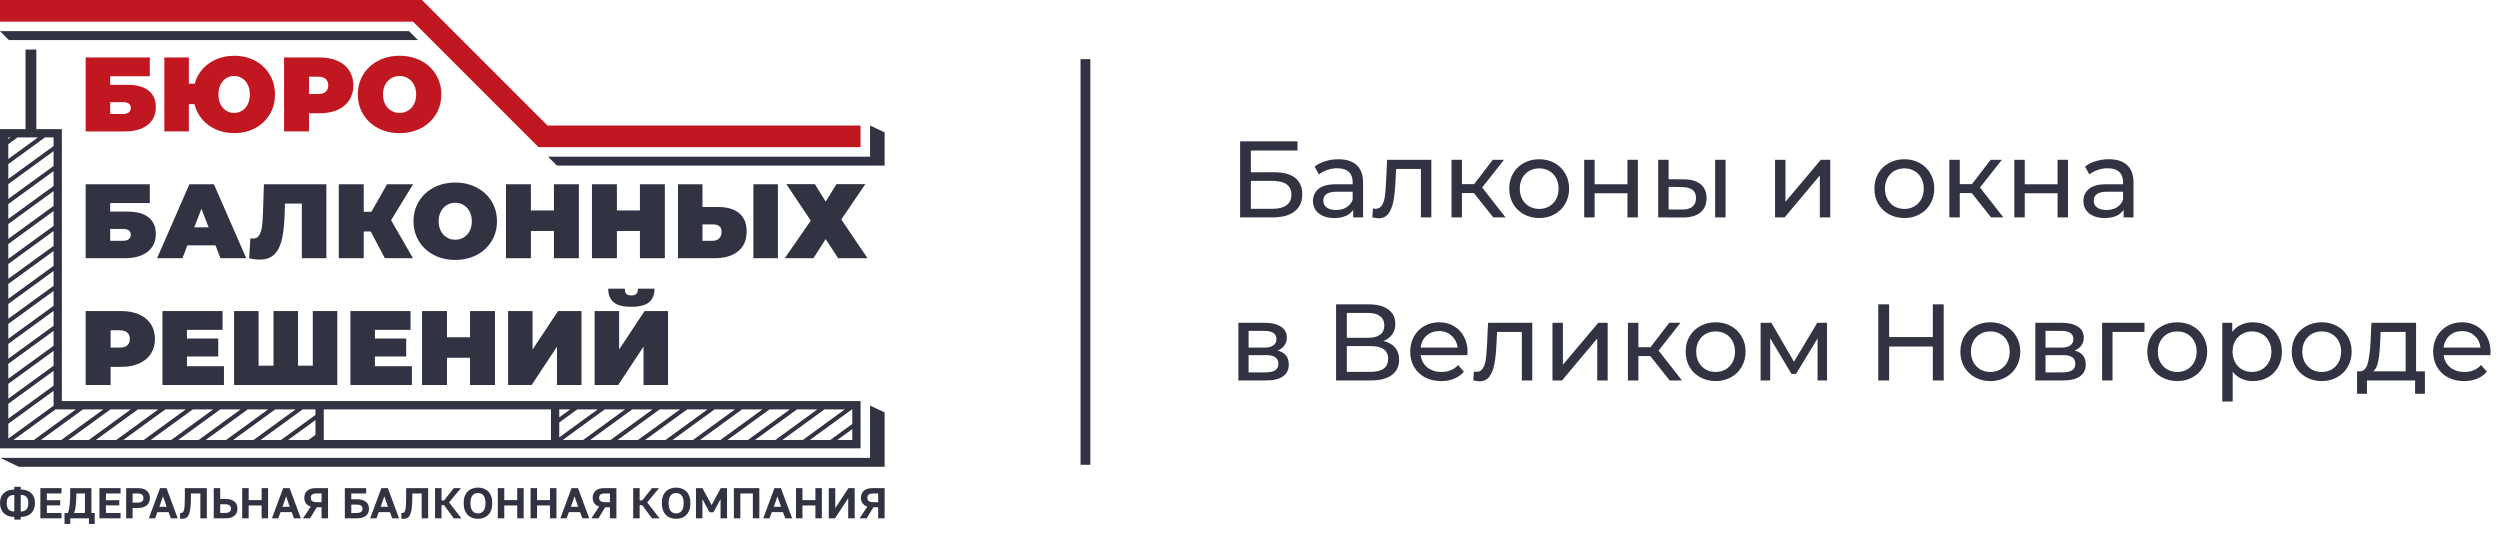<?xml version="1.0" encoding="UTF-8"?> <svg xmlns="http://www.w3.org/2000/svg" width="230" height="49" viewBox="0 0 230 49" fill="none"><path d="M114.09 13H119.37V13.85H115.08V15.85H117.26C118.093 15.85 118.727 16.023 119.16 16.37C119.593 16.717 119.81 17.217 119.81 17.87C119.81 18.557 119.573 19.083 119.1 19.45C118.633 19.817 117.963 20 117.09 20H114.09V13ZM117.05 19.21C117.623 19.21 118.06 19.1 118.36 18.88C118.66 18.66 118.81 18.337 118.81 17.91C118.81 17.063 118.223 16.64 117.05 16.64H115.08V19.21H117.05ZM123.134 14.65C123.868 14.65 124.428 14.83 124.814 15.19C125.208 15.55 125.404 16.087 125.404 16.8V20H124.494V19.3C124.334 19.547 124.104 19.737 123.804 19.87C123.511 19.997 123.161 20.06 122.754 20.06C122.161 20.06 121.684 19.917 121.324 19.63C120.971 19.343 120.794 18.967 120.794 18.5C120.794 18.033 120.964 17.66 121.304 17.38C121.644 17.093 122.184 16.95 122.924 16.95H124.444V16.76C124.444 16.347 124.324 16.03 124.084 15.81C123.844 15.59 123.491 15.48 123.024 15.48C122.711 15.48 122.404 15.533 122.104 15.64C121.804 15.74 121.551 15.877 121.344 16.05L120.944 15.33C121.218 15.11 121.544 14.943 121.924 14.83C122.304 14.71 122.708 14.65 123.134 14.65ZM122.914 19.32C123.281 19.32 123.598 19.24 123.864 19.08C124.131 18.913 124.324 18.68 124.444 18.38V17.64H122.964C122.151 17.64 121.744 17.913 121.744 18.46C121.744 18.727 121.848 18.937 122.054 19.09C122.261 19.243 122.548 19.32 122.914 19.32ZM131.683 14.7V20H130.723V15.54H128.443L128.383 16.72C128.35 17.433 128.286 18.03 128.193 18.51C128.1 18.983 127.946 19.363 127.733 19.65C127.52 19.937 127.223 20.08 126.843 20.08C126.67 20.08 126.473 20.05 126.253 19.99L126.313 19.18C126.4 19.2 126.48 19.21 126.553 19.21C126.82 19.21 127.02 19.093 127.153 18.86C127.286 18.627 127.373 18.35 127.413 18.03C127.453 17.71 127.49 17.253 127.523 16.66L127.613 14.7H131.683ZM135.599 17.76H134.499V20H133.539V14.7H134.499V16.94H135.619L137.339 14.7H138.369L136.359 17.25L138.509 20H137.379L135.599 17.76ZM141.61 20.06C141.083 20.06 140.61 19.943 140.19 19.71C139.77 19.477 139.44 19.157 139.2 18.75C138.967 18.337 138.85 17.87 138.85 17.35C138.85 16.83 138.967 16.367 139.2 15.96C139.44 15.547 139.77 15.227 140.19 15C140.61 14.767 141.083 14.65 141.61 14.65C142.137 14.65 142.607 14.767 143.02 15C143.44 15.227 143.767 15.547 144 15.96C144.24 16.367 144.36 16.83 144.36 17.35C144.36 17.87 144.24 18.337 144 18.75C143.767 19.157 143.44 19.477 143.02 19.71C142.607 19.943 142.137 20.06 141.61 20.06ZM141.61 19.22C141.95 19.22 142.253 19.143 142.52 18.99C142.793 18.83 143.007 18.61 143.16 18.33C143.313 18.043 143.39 17.717 143.39 17.35C143.39 16.983 143.313 16.66 143.16 16.38C143.007 16.093 142.793 15.873 142.52 15.72C142.253 15.567 141.95 15.49 141.61 15.49C141.27 15.49 140.963 15.567 140.69 15.72C140.423 15.873 140.21 16.093 140.05 16.38C139.897 16.66 139.82 16.983 139.82 17.35C139.82 17.717 139.897 18.043 140.05 18.33C140.21 18.61 140.423 18.83 140.69 18.99C140.963 19.143 141.27 19.22 141.61 19.22ZM145.746 14.7H146.706V16.95H149.726V14.7H150.686V20H149.726V17.78H146.706V20H145.746V14.7ZM154.943 16.5C155.61 16.507 156.12 16.66 156.473 16.96C156.826 17.26 157.003 17.683 157.003 18.23C157.003 18.803 156.81 19.247 156.423 19.56C156.043 19.867 155.496 20.017 154.783 20.01L152.553 20V14.7H153.513V16.49L154.943 16.5ZM157.793 14.7H158.753V20H157.793V14.7ZM154.713 19.28C155.146 19.287 155.473 19.2 155.693 19.02C155.92 18.84 156.033 18.573 156.033 18.22C156.033 17.873 155.923 17.62 155.703 17.46C155.483 17.3 155.153 17.217 154.713 17.21L153.513 17.19V19.27L154.713 19.28ZM163.305 14.7H164.265V18.56L167.515 14.7H168.385V20H167.425V16.14L164.185 20H163.305V14.7ZM175.204 20.06C174.677 20.06 174.204 19.943 173.784 19.71C173.364 19.477 173.034 19.157 172.794 18.75C172.561 18.337 172.444 17.87 172.444 17.35C172.444 16.83 172.561 16.367 172.794 15.96C173.034 15.547 173.364 15.227 173.784 15C174.204 14.767 174.677 14.65 175.204 14.65C175.731 14.65 176.201 14.767 176.614 15C177.034 15.227 177.361 15.547 177.594 15.96C177.834 16.367 177.954 16.83 177.954 17.35C177.954 17.87 177.834 18.337 177.594 18.75C177.361 19.157 177.034 19.477 176.614 19.71C176.201 19.943 175.731 20.06 175.204 20.06ZM175.204 19.22C175.544 19.22 175.847 19.143 176.114 18.99C176.387 18.83 176.601 18.61 176.754 18.33C176.907 18.043 176.984 17.717 176.984 17.35C176.984 16.983 176.907 16.66 176.754 16.38C176.601 16.093 176.387 15.873 176.114 15.72C175.847 15.567 175.544 15.49 175.204 15.49C174.864 15.49 174.557 15.567 174.284 15.72C174.017 15.873 173.804 16.093 173.644 16.38C173.491 16.66 173.414 16.983 173.414 17.35C173.414 17.717 173.491 18.043 173.644 18.33C173.804 18.61 174.017 18.83 174.284 18.99C174.557 19.143 174.864 19.22 175.204 19.22ZM181.4 17.76H180.3V20H179.34V14.7H180.3V16.94H181.42L183.14 14.7H184.17L182.16 17.25L184.31 20H183.18L181.4 17.76ZM185.317 14.7H186.277V16.95H189.297V14.7H190.257V20H189.297V17.78H186.277V20H185.317V14.7ZM194.013 14.65C194.747 14.65 195.307 14.83 195.693 15.19C196.087 15.55 196.283 16.087 196.283 16.8V20H195.373V19.3C195.213 19.547 194.983 19.737 194.683 19.87C194.39 19.997 194.04 20.06 193.633 20.06C193.04 20.06 192.563 19.917 192.203 19.63C191.85 19.343 191.673 18.967 191.673 18.5C191.673 18.033 191.843 17.66 192.183 17.38C192.523 17.093 193.063 16.95 193.803 16.95H195.323V16.76C195.323 16.347 195.203 16.03 194.963 15.81C194.723 15.59 194.37 15.48 193.903 15.48C193.59 15.48 193.283 15.533 192.983 15.64C192.683 15.74 192.43 15.877 192.223 16.05L191.823 15.33C192.097 15.11 192.423 14.943 192.803 14.83C193.183 14.71 193.587 14.65 194.013 14.65ZM193.793 19.32C194.16 19.32 194.477 19.24 194.743 19.08C195.01 18.913 195.203 18.68 195.323 18.38V17.64H193.843C193.03 17.64 192.623 17.913 192.623 18.46C192.623 18.727 192.727 18.937 192.933 19.09C193.14 19.243 193.427 19.32 193.793 19.32ZM117.54 32.25C118.227 32.423 118.57 32.853 118.57 33.54C118.57 34.007 118.393 34.367 118.04 34.62C117.693 34.873 117.173 35 116.48 35H113.93V29.7H116.39C117.017 29.7 117.507 29.82 117.86 30.06C118.213 30.293 118.39 30.627 118.39 31.06C118.39 31.34 118.313 31.583 118.16 31.79C118.013 31.99 117.807 32.143 117.54 32.25ZM114.87 31.98H116.31C116.677 31.98 116.953 31.913 117.14 31.78C117.333 31.647 117.43 31.453 117.43 31.2C117.43 30.693 117.057 30.44 116.31 30.44H114.87V31.98ZM116.41 34.26C116.81 34.26 117.11 34.197 117.31 34.07C117.51 33.943 117.61 33.747 117.61 33.48C117.61 33.207 117.517 33.003 117.33 32.87C117.15 32.737 116.863 32.67 116.47 32.67H114.87V34.26H116.41ZM127.278 31.37C127.751 31.483 128.108 31.687 128.348 31.98C128.595 32.267 128.718 32.637 128.718 33.09C128.718 33.697 128.495 34.167 128.048 34.5C127.608 34.833 126.965 35 126.118 35H122.918V28H125.928C126.695 28 127.291 28.157 127.718 28.47C128.151 28.777 128.368 29.22 128.368 29.8C128.368 30.18 128.271 30.503 128.078 30.77C127.891 31.037 127.625 31.237 127.278 31.37ZM123.908 31.08H125.858C126.345 31.08 126.715 30.983 126.968 30.79C127.228 30.597 127.358 30.313 127.358 29.94C127.358 29.567 127.228 29.283 126.968 29.09C126.708 28.89 126.338 28.79 125.858 28.79H123.908V31.08ZM126.098 34.21C127.171 34.21 127.708 33.81 127.708 33.01C127.708 32.61 127.571 32.317 127.298 32.13C127.031 31.937 126.631 31.84 126.098 31.84H123.908V34.21H126.098ZM135.019 32.38C135.019 32.453 135.012 32.55 134.999 32.67H130.699C130.759 33.137 130.962 33.513 131.309 33.8C131.662 34.08 132.099 34.22 132.619 34.22C133.252 34.22 133.762 34.007 134.149 33.58L134.679 34.2C134.439 34.48 134.139 34.693 133.779 34.84C133.425 34.987 133.029 35.06 132.589 35.06C132.029 35.06 131.532 34.947 131.099 34.72C130.665 34.487 130.329 34.163 130.089 33.75C129.855 33.337 129.739 32.87 129.739 32.35C129.739 31.837 129.852 31.373 130.079 30.96C130.312 30.547 130.629 30.227 131.029 30C131.435 29.767 131.892 29.65 132.399 29.65C132.905 29.65 133.355 29.767 133.749 30C134.149 30.227 134.459 30.547 134.679 30.96C134.905 31.373 135.019 31.847 135.019 32.38ZM132.399 30.46C131.939 30.46 131.552 30.6 131.239 30.88C130.932 31.16 130.752 31.527 130.699 31.98H134.099C134.045 31.533 133.862 31.17 133.549 30.89C133.242 30.603 132.859 30.46 132.399 30.46ZM140.97 29.7V35H140.01V30.54H137.73L137.67 31.72C137.637 32.433 137.574 33.03 137.48 33.51C137.387 33.983 137.234 34.363 137.02 34.65C136.807 34.937 136.51 35.08 136.13 35.08C135.957 35.08 135.76 35.05 135.54 34.99L135.6 34.18C135.687 34.2 135.767 34.21 135.84 34.21C136.107 34.21 136.307 34.093 136.44 33.86C136.574 33.627 136.66 33.35 136.7 33.03C136.74 32.71 136.777 32.253 136.81 31.66L136.9 29.7H140.97ZM142.826 29.7H143.786V33.56L147.036 29.7H147.906V35H146.946V31.14L143.706 35H142.826V29.7ZM151.83 32.76H150.73V35H149.77V29.7H150.73V31.94H151.85L153.57 29.7H154.6L152.59 32.25L154.74 35H153.61L151.83 32.76ZM157.841 35.06C157.314 35.06 156.841 34.943 156.421 34.71C156.001 34.477 155.671 34.157 155.431 33.75C155.197 33.337 155.081 32.87 155.081 32.35C155.081 31.83 155.197 31.367 155.431 30.96C155.671 30.547 156.001 30.227 156.421 30C156.841 29.767 157.314 29.65 157.841 29.65C158.367 29.65 158.837 29.767 159.251 30C159.671 30.227 159.997 30.547 160.231 30.96C160.471 31.367 160.591 31.83 160.591 32.35C160.591 32.87 160.471 33.337 160.231 33.75C159.997 34.157 159.671 34.477 159.251 34.71C158.837 34.943 158.367 35.06 157.841 35.06ZM157.841 34.22C158.181 34.22 158.484 34.143 158.751 33.99C159.024 33.83 159.237 33.61 159.391 33.33C159.544 33.043 159.621 32.717 159.621 32.35C159.621 31.983 159.544 31.66 159.391 31.38C159.237 31.093 159.024 30.873 158.751 30.72C158.484 30.567 158.181 30.49 157.841 30.49C157.501 30.49 157.194 30.567 156.921 30.72C156.654 30.873 156.441 31.093 156.281 31.38C156.127 31.66 156.051 31.983 156.051 32.35C156.051 32.717 156.127 33.043 156.281 33.33C156.441 33.61 156.654 33.83 156.921 33.99C157.194 34.143 157.501 34.22 157.841 34.22ZM168.087 29.7V35H167.217V31.13L165.237 34.4H164.817L162.857 31.12V35H161.977V29.7H162.967L165.047 33.28L167.187 29.7H168.087ZM178.821 28V35H177.821V31.88H173.801V35H172.801V28H173.801V31.01H177.821V28H178.821ZM183.114 35.06C182.587 35.06 182.114 34.943 181.694 34.71C181.274 34.477 180.944 34.157 180.704 33.75C180.471 33.337 180.354 32.87 180.354 32.35C180.354 31.83 180.471 31.367 180.704 30.96C180.944 30.547 181.274 30.227 181.694 30C182.114 29.767 182.587 29.65 183.114 29.65C183.641 29.65 184.111 29.767 184.524 30C184.944 30.227 185.271 30.547 185.504 30.96C185.744 31.367 185.864 31.83 185.864 32.35C185.864 32.87 185.744 33.337 185.504 33.75C185.271 34.157 184.944 34.477 184.524 34.71C184.111 34.943 183.641 35.06 183.114 35.06ZM183.114 34.22C183.454 34.22 183.757 34.143 184.024 33.99C184.297 33.83 184.511 33.61 184.664 33.33C184.817 33.043 184.894 32.717 184.894 32.35C184.894 31.983 184.817 31.66 184.664 31.38C184.511 31.093 184.297 30.873 184.024 30.72C183.757 30.567 183.454 30.49 183.114 30.49C182.774 30.49 182.467 30.567 182.194 30.72C181.927 30.873 181.714 31.093 181.554 31.38C181.401 31.66 181.324 31.983 181.324 32.35C181.324 32.717 181.401 33.043 181.554 33.33C181.714 33.61 181.927 33.83 182.194 33.99C182.467 34.143 182.774 34.22 183.114 34.22ZM190.86 32.25C191.547 32.423 191.89 32.853 191.89 33.54C191.89 34.007 191.714 34.367 191.36 34.62C191.014 34.873 190.494 35 189.8 35H187.25V29.7H189.71C190.337 29.7 190.827 29.82 191.18 30.06C191.534 30.293 191.71 30.627 191.71 31.06C191.71 31.34 191.634 31.583 191.48 31.79C191.334 31.99 191.127 32.143 190.86 32.25ZM188.19 31.98H189.63C189.997 31.98 190.274 31.913 190.46 31.78C190.654 31.647 190.75 31.453 190.75 31.2C190.75 30.693 190.377 30.44 189.63 30.44H188.19V31.98ZM189.73 34.26C190.13 34.26 190.43 34.197 190.63 34.07C190.83 33.943 190.93 33.747 190.93 33.48C190.93 33.207 190.837 33.003 190.65 32.87C190.47 32.737 190.184 32.67 189.79 32.67H188.19V34.26H189.73ZM197.293 30.54H194.353V35H193.393V29.7H197.293V30.54ZM200.311 35.06C199.785 35.06 199.311 34.943 198.891 34.71C198.471 34.477 198.141 34.157 197.901 33.75C197.668 33.337 197.551 32.87 197.551 32.35C197.551 31.83 197.668 31.367 197.901 30.96C198.141 30.547 198.471 30.227 198.891 30C199.311 29.767 199.785 29.65 200.311 29.65C200.838 29.65 201.308 29.767 201.721 30C202.141 30.227 202.468 30.547 202.701 30.96C202.941 31.367 203.061 31.83 203.061 32.35C203.061 32.87 202.941 33.337 202.701 33.75C202.468 34.157 202.141 34.477 201.721 34.71C201.308 34.943 200.838 35.06 200.311 35.06ZM200.311 34.22C200.651 34.22 200.955 34.143 201.221 33.99C201.495 33.83 201.708 33.61 201.861 33.33C202.015 33.043 202.091 32.717 202.091 32.35C202.091 31.983 202.015 31.66 201.861 31.38C201.708 31.093 201.495 30.873 201.221 30.72C200.955 30.567 200.651 30.49 200.311 30.49C199.971 30.49 199.665 30.567 199.391 30.72C199.125 30.873 198.911 31.093 198.751 31.38C198.598 31.66 198.521 31.983 198.521 32.35C198.521 32.717 198.598 33.043 198.751 33.33C198.911 33.61 199.125 33.83 199.391 33.99C199.665 34.143 199.971 34.22 200.311 34.22ZM207.258 29.65C207.771 29.65 208.231 29.763 208.638 29.99C209.044 30.217 209.361 30.533 209.588 30.94C209.821 31.347 209.938 31.817 209.938 32.35C209.938 32.883 209.821 33.357 209.588 33.77C209.361 34.177 209.044 34.493 208.638 34.72C208.231 34.947 207.771 35.06 207.258 35.06C206.878 35.06 206.528 34.987 206.208 34.84C205.894 34.693 205.628 34.48 205.408 34.2V36.94H204.448V29.7H205.368V30.54C205.581 30.247 205.851 30.027 206.178 29.88C206.504 29.727 206.864 29.65 207.258 29.65ZM207.178 34.22C207.518 34.22 207.821 34.143 208.088 33.99C208.361 33.83 208.574 33.61 208.728 33.33C208.888 33.043 208.968 32.717 208.968 32.35C208.968 31.983 208.888 31.66 208.728 31.38C208.574 31.093 208.361 30.873 208.088 30.72C207.821 30.567 207.518 30.49 207.178 30.49C206.844 30.49 206.541 30.57 206.268 30.73C206.001 30.883 205.788 31.1 205.628 31.38C205.474 31.66 205.398 31.983 205.398 32.35C205.398 32.717 205.474 33.043 205.628 33.33C205.781 33.61 205.994 33.83 206.268 33.99C206.541 34.143 206.844 34.22 207.178 34.22ZM213.602 35.06C213.076 35.06 212.602 34.943 212.182 34.71C211.762 34.477 211.432 34.157 211.192 33.75C210.959 33.337 210.842 32.87 210.842 32.35C210.842 31.83 210.959 31.367 211.192 30.96C211.432 30.547 211.762 30.227 212.182 30C212.602 29.767 213.076 29.65 213.602 29.65C214.129 29.65 214.599 29.767 215.012 30C215.432 30.227 215.759 30.547 215.992 30.96C216.232 31.367 216.352 31.83 216.352 32.35C216.352 32.87 216.232 33.337 215.992 33.75C215.759 34.157 215.432 34.477 215.012 34.71C214.599 34.943 214.129 35.06 213.602 35.06ZM213.602 34.22C213.942 34.22 214.246 34.143 214.512 33.99C214.786 33.83 214.999 33.61 215.152 33.33C215.306 33.043 215.382 32.717 215.382 32.35C215.382 31.983 215.306 31.66 215.152 31.38C214.999 31.093 214.786 30.873 214.512 30.72C214.246 30.567 213.942 30.49 213.602 30.49C213.262 30.49 212.956 30.567 212.682 30.72C212.416 30.873 212.202 31.093 212.042 31.38C211.889 31.66 211.812 31.983 211.812 32.35C211.812 32.717 211.889 33.043 212.042 33.33C212.202 33.61 212.416 33.83 212.682 33.99C212.956 34.143 213.262 34.22 213.602 34.22ZM223.09 34.16V36.23H222.19V35H217.76V36.23H216.85V34.16H217.13C217.47 34.14 217.703 33.9 217.83 33.44C217.956 32.98 218.043 32.33 218.09 31.49L218.17 29.7H222.28V34.16H223.09ZM218.97 31.56C218.943 32.227 218.886 32.78 218.8 33.22C218.72 33.653 218.57 33.967 218.35 34.16H221.32V30.54H219.02L218.97 31.56ZM229.13 32.38C229.13 32.453 229.123 32.55 229.11 32.67H224.81C224.87 33.137 225.073 33.513 225.42 33.8C225.773 34.08 226.21 34.22 226.73 34.22C227.363 34.22 227.873 34.007 228.26 33.58L228.79 34.2C228.55 34.48 228.25 34.693 227.89 34.84C227.537 34.987 227.14 35.06 226.7 35.06C226.14 35.06 225.643 34.947 225.21 34.72C224.777 34.487 224.44 34.163 224.2 33.75C223.967 33.337 223.85 32.87 223.85 32.35C223.85 31.837 223.963 31.373 224.19 30.96C224.423 30.547 224.74 30.227 225.14 30C225.547 29.767 226.003 29.65 226.51 29.65C227.017 29.65 227.467 29.767 227.86 30C228.26 30.227 228.57 30.547 228.79 30.96C229.017 31.373 229.13 31.847 229.13 32.38ZM226.51 30.46C226.05 30.46 225.663 30.6 225.35 30.88C225.043 31.16 224.863 31.527 224.81 31.98H228.21C228.157 31.533 227.973 31.17 227.66 30.89C227.353 30.603 226.97 30.46 226.51 30.46Z" fill="#313342"></path><path d="M1.314 47.557C1.105 47.557 0.919 47.527 0.756 47.468C0.593 47.408 0.457 47.323 0.346 47.212C0.235 47.101 0.15 46.968 0.092 46.813C0.034 46.658 0.004 46.486 0.004 46.295V46.216C0.004 46.047 0.034 45.889 0.092 45.744C0.15 45.598 0.235 45.473 0.346 45.369C0.457 45.264 0.594 45.183 0.756 45.123C0.919 45.064 1.105 45.034 1.314 45.034V44.788H1.909V45.034C2.115 45.034 2.3 45.064 2.463 45.123C2.625 45.183 2.763 45.264 2.875 45.369C2.988 45.473 3.073 45.598 3.131 45.744C3.189 45.889 3.218 46.047 3.218 46.216V46.295C3.218 46.486 3.189 46.658 3.131 46.813C3.073 46.968 2.987 47.101 2.875 47.212C2.763 47.323 2.625 47.408 2.463 47.468C2.3 47.527 2.115 47.557 1.909 47.557V47.803H1.314V47.557ZM0.623 46.295C0.623 46.552 0.679 46.743 0.79 46.868C0.9 46.994 1.075 47.057 1.313 47.057V45.533C1.08 45.533 0.907 45.593 0.794 45.712C0.68 45.831 0.623 45.999 0.623 46.216V46.295ZM2.603 46.216C2.603 45.999 2.545 45.831 2.429 45.712C2.313 45.593 2.139 45.533 1.909 45.533V47.057C2.372 47.057 2.603 46.803 2.603 46.295V46.216Z" fill="#313342"></path><path d="M3.713 44.907H5.657V45.399H4.312V46.018H5.538V46.494H4.312V47.193H5.657V47.685H3.713V44.907Z" fill="#313342"></path><path d="M5.936 47.193H6.245C6.285 47.1 6.318 46.988 6.344 46.858C6.37 46.727 6.392 46.588 6.408 46.441C6.424 46.294 6.436 46.143 6.443 45.988C6.452 45.834 6.455 45.685 6.455 45.542V44.907H8.411V47.193H8.713V48.2H8.181V47.684H6.467V48.2H5.936V47.193ZM7.816 47.193V45.399H7.019V45.622C7.019 45.984 7.001 46.289 6.968 46.538C6.933 46.787 6.884 47.005 6.821 47.193L7.816 47.193Z" fill="#313342"></path><path d="M9.148 44.907H11.092V45.399H9.747V46.018H10.973V46.494H9.747V47.193H11.092V47.685H9.148V44.907Z" fill="#313342"></path><path d="M11.608 44.907H12.679C13.055 44.907 13.334 44.99 13.516 45.155C13.699 45.321 13.79 45.542 13.79 45.82C13.79 46.098 13.699 46.319 13.516 46.484C13.334 46.65 13.055 46.733 12.679 46.733H12.203V47.685H11.607V44.907H11.608ZM12.62 46.24C12.832 46.24 12.98 46.205 13.067 46.133C13.153 46.062 13.196 45.957 13.196 45.82C13.196 45.685 13.153 45.581 13.067 45.508C12.981 45.435 12.832 45.399 12.62 45.399H12.203V46.24L12.62 46.24Z" fill="#313342"></path><path d="M15.508 47.117H14.481L14.271 47.685H13.692L14.723 44.907H15.319L16.35 47.685H15.723L15.508 47.117ZM14.663 46.625H15.33L14.996 45.661L14.663 46.625Z" fill="#313342"></path><path d="M16.728 47.731C16.707 47.731 16.68 47.731 16.648 47.73C16.617 47.728 16.59 47.725 16.569 47.72V47.188C16.582 47.191 16.602 47.192 16.628 47.192C16.697 47.192 16.756 47.177 16.803 47.147C16.851 47.116 16.889 47.049 16.92 46.946C16.951 46.843 16.972 46.693 16.986 46.496C16.999 46.299 17.006 46.034 17.006 45.701V44.907H19.029V47.685H18.433V45.399H17.568V45.781C17.568 46.201 17.55 46.54 17.513 46.796C17.475 47.053 17.422 47.25 17.35 47.389C17.279 47.528 17.191 47.62 17.086 47.665C16.982 47.709 16.863 47.731 16.728 47.731Z" fill="#313342"></path><path d="M19.663 44.907H20.259V45.899H20.735C20.923 45.899 21.087 45.92 21.227 45.963C21.367 46.005 21.483 46.065 21.574 46.143C21.665 46.221 21.734 46.315 21.779 46.425C21.823 46.535 21.846 46.657 21.846 46.792C21.846 46.927 21.823 47.05 21.779 47.159C21.734 47.269 21.665 47.363 21.574 47.441C21.483 47.519 21.367 47.58 21.227 47.622C21.087 47.664 20.923 47.685 20.735 47.685H19.664V44.907H19.663ZM20.675 47.193C20.886 47.193 21.035 47.157 21.121 47.085C21.207 47.014 21.25 46.916 21.25 46.791C21.25 46.667 21.207 46.569 21.121 46.498C21.035 46.427 20.887 46.391 20.675 46.391H20.258V47.192H20.675V47.193Z" fill="#313342"></path><path d="M22.283 44.907H22.879V46.01H24.069V44.907H24.664V47.685H24.069V46.502H22.879V47.685H22.283V44.907Z" fill="#313342"></path><path d="M26.836 47.117H25.808L25.598 47.685H25.019L26.05 44.907H26.645L27.677 47.685H27.05L26.836 47.117ZM25.991 46.625H26.657L26.324 45.661L25.991 46.625Z" fill="#313342"></path><path d="M28.586 46.605C28.387 46.542 28.239 46.44 28.142 46.3C28.044 46.16 27.995 45.993 27.995 45.8C27.995 45.666 28.017 45.543 28.063 45.433C28.108 45.323 28.174 45.229 28.261 45.151C28.349 45.073 28.457 45.013 28.589 44.971C28.72 44.929 28.872 44.907 29.047 44.907H30.178V47.685H29.582V46.669H29.142L28.527 47.685H27.876L28.586 46.605ZM28.59 45.8C28.59 45.866 28.599 45.924 28.618 45.974C28.637 46.025 28.668 46.066 28.713 46.099C28.758 46.133 28.817 46.158 28.889 46.175C28.962 46.192 29.054 46.2 29.165 46.2H29.582V45.399H29.165C29.054 45.399 28.962 45.407 28.889 45.424C28.816 45.442 28.758 45.467 28.713 45.5C28.668 45.533 28.637 45.574 28.618 45.625C28.599 45.675 28.59 45.734 28.59 45.8Z" fill="#313342"></path><path d="M31.725 44.907H33.688V45.399H32.319V45.931H32.836C33.026 45.931 33.19 45.952 33.329 45.995C33.468 46.037 33.583 46.096 33.674 46.173C33.765 46.25 33.834 46.342 33.879 46.449C33.924 46.556 33.946 46.676 33.946 46.808C33.946 46.94 33.924 47.06 33.879 47.167C33.834 47.274 33.765 47.366 33.674 47.442C33.583 47.519 33.468 47.578 33.329 47.621C33.19 47.663 33.026 47.685 32.836 47.685H31.725V44.907ZM32.776 47.193C32.992 47.193 33.143 47.159 33.226 47.092C33.309 47.024 33.351 46.93 33.351 46.808C33.351 46.686 33.309 46.591 33.226 46.524C33.142 46.456 32.992 46.423 32.776 46.423H32.319V47.193L32.776 47.193Z" fill="#313342"></path><path d="M35.871 47.117H34.844L34.634 47.685H34.055L35.086 44.907H35.682L36.713 47.685H36.086L35.871 47.117ZM35.026 46.625H35.693L35.359 45.661L35.026 46.625Z" fill="#313342"></path><path d="M37.088 47.731C37.067 47.731 37.041 47.731 37.009 47.73C36.977 47.728 36.951 47.725 36.93 47.72V47.188C36.943 47.191 36.963 47.192 36.989 47.192C37.058 47.192 37.117 47.177 37.164 47.147C37.212 47.116 37.25 47.049 37.281 46.946C37.311 46.843 37.333 46.693 37.346 46.496C37.36 46.299 37.366 46.034 37.366 45.701V44.907H39.39V47.685H38.794V45.399H37.929V45.781C37.929 46.201 37.91 46.54 37.874 46.796C37.836 47.053 37.782 47.25 37.711 47.389C37.639 47.528 37.551 47.62 37.447 47.665C37.343 47.709 37.223 47.731 37.088 47.731Z" fill="#313342"></path><path d="M40.024 44.907H40.62V46.038H40.858L41.746 44.907H42.405L41.314 46.221L42.445 47.685H41.746L40.858 46.475H40.62V47.685H40.024V44.907Z" fill="#313342"></path><path d="M43.972 47.731C43.798 47.731 43.632 47.705 43.475 47.652C43.317 47.599 43.178 47.516 43.058 47.402C42.938 47.288 42.842 47.142 42.77 46.964C42.699 46.785 42.663 46.569 42.663 46.315V46.236C42.663 45.992 42.698 45.784 42.77 45.611C42.841 45.438 42.938 45.296 43.058 45.184C43.178 45.074 43.317 44.991 43.475 44.939C43.632 44.886 43.798 44.859 43.972 44.859C44.147 44.859 44.313 44.886 44.47 44.939C44.628 44.992 44.766 45.074 44.887 45.184C45.008 45.295 45.103 45.438 45.175 45.611C45.246 45.785 45.282 45.993 45.282 46.236V46.315C45.282 46.569 45.247 46.785 45.175 46.964C45.104 47.142 45.008 47.288 44.887 47.402C44.767 47.516 44.628 47.599 44.47 47.652C44.313 47.705 44.147 47.731 43.972 47.731ZM43.972 47.232C44.062 47.232 44.149 47.217 44.232 47.186C44.316 47.156 44.389 47.105 44.452 47.033C44.516 46.962 44.567 46.868 44.605 46.751C44.644 46.635 44.663 46.489 44.663 46.315V46.235C44.663 46.071 44.644 45.934 44.605 45.822C44.567 45.712 44.516 45.622 44.452 45.553C44.389 45.484 44.316 45.434 44.232 45.404C44.149 45.374 44.062 45.358 43.972 45.358C43.883 45.358 43.796 45.374 43.713 45.404C43.629 45.434 43.556 45.484 43.493 45.553C43.429 45.622 43.378 45.712 43.34 45.822C43.301 45.934 43.282 46.071 43.282 46.235V46.315C43.282 46.489 43.301 46.635 43.34 46.751C43.378 46.867 43.429 46.961 43.493 47.033C43.556 47.104 43.629 47.156 43.713 47.186C43.796 47.217 43.883 47.232 43.972 47.232Z" fill="#313342"></path><path d="M45.797 44.907H46.393V46.01H47.583V44.907H48.178V47.685H47.583V46.502H46.393V47.685H45.797V44.907Z" fill="#313342"></path><path d="M48.812 44.907H49.408V46.01H50.598V44.907H51.194V47.685H50.598V46.502H49.408V47.685H48.812V44.907Z" fill="#313342"></path><path d="M53.368 47.117H52.34L52.13 47.685H51.551L52.583 44.907H53.178L54.209 47.685H53.583L53.368 47.117ZM52.523 46.625H53.189L52.856 45.661L52.523 46.625Z" fill="#313342"></path><path d="M55.117 46.605C54.919 46.542 54.771 46.44 54.673 46.3C54.575 46.16 54.527 45.993 54.527 45.8C54.527 45.666 54.549 45.543 54.594 45.433C54.639 45.323 54.705 45.229 54.793 45.151C54.88 45.073 54.989 45.013 55.12 44.971C55.251 44.929 55.404 44.907 55.578 44.907H56.709V47.685H56.114V46.669H55.674L55.059 47.685H54.407L55.117 46.605ZM55.121 45.8C55.121 45.866 55.131 45.924 55.15 45.974C55.168 46.025 55.2 46.066 55.245 46.099C55.289 46.133 55.349 46.158 55.421 46.175C55.494 46.192 55.586 46.2 55.696 46.2H56.113V45.399H55.696C55.586 45.399 55.493 45.407 55.421 45.424C55.348 45.442 55.289 45.467 55.245 45.5C55.2 45.533 55.168 45.574 55.15 45.625C55.131 45.675 55.121 45.734 55.121 45.8Z" fill="#313342"></path><path d="M58.254 44.907H58.849V46.038H59.087L59.976 44.907H60.634L59.543 46.221L60.674 47.685H59.976L59.087 46.475H58.849V47.685H58.254V44.907Z" fill="#313342"></path><path d="M62.204 47.731C62.029 47.731 61.862 47.705 61.706 47.652C61.548 47.599 61.409 47.516 61.289 47.402C61.169 47.288 61.073 47.142 61.001 46.964C60.93 46.785 60.894 46.569 60.894 46.315V46.236C60.894 45.992 60.929 45.784 61.001 45.611C61.072 45.438 61.169 45.296 61.289 45.184C61.409 45.074 61.548 44.991 61.706 44.939C61.864 44.886 62.029 44.859 62.204 44.859C62.378 44.859 62.544 44.886 62.702 44.939C62.859 44.992 62.998 45.074 63.118 45.184C63.238 45.295 63.334 45.438 63.406 45.611C63.477 45.785 63.513 45.993 63.513 46.236V46.315C63.513 46.569 63.478 46.785 63.406 46.964C63.335 47.142 63.238 47.288 63.118 47.402C62.998 47.516 62.859 47.599 62.702 47.652C62.544 47.705 62.378 47.731 62.204 47.731ZM62.204 47.232C62.294 47.232 62.38 47.217 62.463 47.186C62.547 47.156 62.62 47.105 62.683 47.033C62.747 46.962 62.798 46.868 62.836 46.751C62.875 46.635 62.894 46.489 62.894 46.315V46.235C62.894 46.071 62.875 45.934 62.836 45.822C62.798 45.712 62.747 45.622 62.683 45.553C62.62 45.484 62.547 45.434 62.463 45.404C62.38 45.374 62.294 45.358 62.204 45.358C62.114 45.358 62.027 45.374 61.944 45.404C61.86 45.434 61.788 45.484 61.724 45.553C61.66 45.622 61.609 45.712 61.571 45.822C61.532 45.934 61.513 46.071 61.513 46.235V46.315C61.513 46.489 61.532 46.635 61.571 46.751C61.609 46.867 61.66 46.961 61.724 47.033C61.788 47.104 61.86 47.156 61.944 47.186C62.027 47.217 62.114 47.232 62.204 47.232Z" fill="#313342"></path><path d="M64.029 44.907H64.625L65.47 46.471L66.311 44.907H66.886V47.685H66.291V45.919L65.637 47.129H65.279L64.625 45.919V47.685H64.029V44.907Z" fill="#313342"></path><path d="M67.518 44.907H69.859V47.685H69.263V45.399H68.113V47.685H67.518L67.518 44.907Z" fill="#313342"></path><path d="M72.034 47.117H71.007L70.797 47.685H70.218L71.25 44.907H71.844L72.876 47.685H72.249L72.034 47.117ZM71.189 46.625H71.856L71.522 45.661L71.189 46.625Z" fill="#313342"></path><path d="M73.232 44.907H73.827V46.01H75.017V44.907H75.612V47.685H75.017V46.502H73.827V47.685H73.232V44.907Z" fill="#313342"></path><path d="M76.249 44.907H76.844V46.752L78.054 44.907H78.629V47.685H78.034V45.839L76.82 47.685H76.249V44.907Z" fill="#313342"></path><path d="M79.795 46.605C79.596 46.542 79.448 46.44 79.351 46.3C79.252 46.16 79.204 45.993 79.204 45.8C79.204 45.666 79.227 45.543 79.272 45.433C79.317 45.323 79.383 45.229 79.47 45.151C79.558 45.073 79.666 45.013 79.798 44.971C79.928 44.929 80.081 44.907 80.256 44.907H81.387V47.685H80.791V46.669H80.351L79.736 47.685H79.085L79.795 46.605ZM79.799 45.8C79.799 45.866 79.808 45.924 79.827 45.974C79.846 46.025 79.877 46.066 79.922 46.099C79.967 46.133 80.026 46.158 80.099 46.175C80.171 46.192 80.263 46.2 80.374 46.2H80.791V45.399H80.374C80.263 45.399 80.171 45.407 80.099 45.424C80.025 45.442 79.967 45.467 79.922 45.5C79.877 45.533 79.846 45.574 79.827 45.625C79.808 45.675 79.799 45.734 79.799 45.8Z" fill="#313342"></path><path d="M80.047 37.312V42.124H0.021L1.728 42.943H81.385V37.941L80.047 37.312Z" fill="#313342"></path><path d="M80.046 11.548V14.414H50.418L51.237 15.233H81.385V12.175L80.046 11.548Z" fill="#313342"></path><path d="M37.633 2.866H0L0.818 3.685H38.452L37.633 2.866Z" fill="#313342"></path><path d="M5.691 36.898V11.878H3.343V4.559H2.348V11.878H0V41.246H79.172V36.899H5.691V36.898ZM51.451 37.662H52.464L51.451 38.399V37.662ZM0.763 12.641H0.965L0.763 12.788V12.641ZM0.763 13.26L1.615 12.641H3.491L0.763 14.626V13.26ZM0.763 15.097L4.141 12.641H4.928V13.434L0.763 16.463V15.097ZM0.763 16.935L4.928 13.906V15.271L0.763 18.3V16.935ZM0.763 18.773L4.928 15.744V17.109L0.763 20.138V18.773ZM0.763 20.61L4.928 17.581V18.946L0.763 21.975V20.61ZM0.763 22.448L4.928 19.418V20.784L0.763 23.813V22.448ZM0.763 24.285L4.928 21.256V22.621L0.763 25.65V24.285ZM0.763 26.123L4.928 23.094V24.459L0.763 27.488V26.123ZM0.763 27.961L4.928 24.931V26.297L0.763 29.326V27.961ZM0.763 29.798L4.928 26.769V28.134L0.763 31.163V29.798ZM0.763 31.635L4.928 28.606V29.971L0.763 33V31.635ZM0.763 33.473L4.928 30.443V31.809L0.763 34.838V33.473ZM0.763 35.311L4.928 32.282V33.646L0.763 36.675V35.311ZM0.763 37.148L4.928 34.119V35.483L0.763 38.513V37.148ZM0.763 38.985L4.928 35.956V37.321L0.763 40.351V38.985ZM1.231 40.483L5.109 37.662H6.986L3.108 40.483H1.231ZM3.758 40.483L7.636 37.662H9.513L5.634 40.483H3.758ZM6.284 40.483L10.162 37.662H12.039L8.161 40.483H6.284ZM8.81 40.483L12.689 37.662H14.566L10.688 40.483H8.81ZM11.337 40.483L15.216 37.662H17.093L13.214 40.483H11.337ZM13.863 40.483L17.742 37.662H19.618L15.74 40.483H13.863ZM16.39 40.483L20.268 37.662H22.145L18.267 40.483H16.39ZM18.917 40.483L22.795 37.662H24.672L20.793 40.483H18.917ZM21.443 40.483L25.322 37.662H27.198L23.32 40.483H21.443ZM29.022 40.01L28.373 40.483H26.497L29.023 38.646V40.01H29.022ZM29.022 38.173L25.847 40.483H23.97L27.848 37.662H29.022V38.173ZM50.688 40.483H29.786V37.662H50.688V40.483ZM51.451 38.87L53.113 37.662H54.99L51.451 40.236V38.87ZM51.761 40.483L55.64 37.662H57.517L53.638 40.483H51.761ZM54.288 40.483L58.166 37.662H60.043L56.165 40.483H54.288ZM56.814 40.483L60.692 37.662H62.569L58.691 40.483H56.814ZM59.341 40.483L63.219 37.662H65.096L61.218 40.483H59.341ZM61.867 40.483L65.746 37.662H67.622L63.744 40.483H61.867ZM64.394 40.483L68.272 37.662H70.15L66.271 40.483H64.394ZM66.92 40.483L70.799 37.662H72.676L68.797 40.483H66.92ZM69.447 40.483L73.326 37.662H75.202L71.324 40.483H69.447ZM71.973 40.483L75.851 37.662H77.729L73.85 40.483H71.973ZM78.409 40.483H77.026L78.409 39.477V40.483ZM78.409 39.005L76.377 40.483H74.5L78.378 37.662H78.409V39.005Z" fill="#313342"></path><path d="M50.368 11.548L38.867 0.047L38.82 0H0V1.991H37.996L49.543 13.539H79.172V11.548H50.368Z" fill="#C11720"></path><path d="M7.881 5.287H13.781V7.017H10.136V7.805H11.759C12.589 7.805 13.226 7.981 13.669 8.334C14.113 8.687 14.335 9.198 14.335 9.865C14.335 10.559 14.082 11.104 13.577 11.499C13.072 11.894 12.368 12.092 11.468 12.092H7.881V5.287ZM11.313 10.488C11.539 10.488 11.716 10.439 11.842 10.342C11.968 10.244 12.032 10.105 12.032 9.924C12.032 9.574 11.792 9.399 11.313 9.399H10.136V10.488H11.313Z" fill="#C11720"></path><path d="M23.47 5.588C24.04 5.893 24.487 6.316 24.811 6.857C25.135 7.398 25.298 8.008 25.298 8.689C25.298 9.37 25.135 9.98 24.811 10.521C24.487 11.063 24.04 11.485 23.47 11.79C22.9 12.095 22.258 12.247 21.545 12.247C20.936 12.247 20.379 12.135 19.873 11.911C19.368 11.688 18.944 11.376 18.6 10.973C18.257 10.572 18.02 10.108 17.891 9.583H17.375V12.091H15.12V5.287H17.375V7.698H17.91C18.052 7.186 18.295 6.737 18.639 6.352C18.982 5.967 19.404 5.667 19.903 5.453C20.402 5.239 20.949 5.132 21.545 5.132C22.258 5.131 22.9 5.284 23.47 5.588ZM22.274 10.181C22.494 10.042 22.668 9.844 22.794 9.588C22.921 9.332 22.984 9.032 22.984 8.689C22.984 8.346 22.921 8.046 22.794 7.79C22.669 7.535 22.494 7.337 22.274 7.197C22.054 7.058 21.811 6.988 21.545 6.988C21.273 6.988 21.027 7.058 20.806 7.197C20.586 7.337 20.413 7.534 20.286 7.79C20.16 8.046 20.096 8.346 20.096 8.689C20.096 9.033 20.16 9.332 20.286 9.588C20.412 9.844 20.586 10.042 20.806 10.181C21.026 10.321 21.273 10.39 21.545 10.39C21.811 10.39 22.054 10.321 22.274 10.181Z" fill="#C11720"></path><path d="M31.052 5.598C31.519 5.805 31.878 6.104 32.131 6.492C32.384 6.881 32.51 7.335 32.51 7.853C32.51 8.372 32.384 8.825 32.131 9.214C31.878 9.603 31.519 9.901 31.052 10.108C30.586 10.315 30.038 10.419 29.41 10.419H28.428V12.091H26.134V5.287H29.41C30.038 5.287 30.586 5.391 31.052 5.598ZM29.964 8.442C30.119 8.302 30.197 8.107 30.197 7.854C30.197 7.601 30.119 7.405 29.964 7.265C29.808 7.126 29.575 7.056 29.264 7.056H28.428V8.651H29.264C29.575 8.651 29.808 8.581 29.964 8.442Z" fill="#C11720"></path><path d="M34.787 11.791C34.204 11.486 33.747 11.063 33.416 10.522C33.086 9.981 32.921 9.37 32.921 8.69C32.921 8.009 33.086 7.399 33.416 6.857C33.747 6.316 34.204 5.894 34.787 5.589C35.37 5.284 36.028 5.132 36.76 5.132C37.492 5.132 38.15 5.284 38.733 5.589C39.316 5.894 39.773 6.316 40.104 6.857C40.434 7.399 40.599 8.009 40.599 8.69C40.599 9.37 40.434 9.981 40.104 10.522C39.773 11.063 39.316 11.486 38.733 11.791C38.15 12.095 37.492 12.248 36.76 12.248C36.028 12.248 35.37 12.095 34.787 11.791ZM37.533 10.182C37.763 10.042 37.946 9.845 38.082 9.589C38.218 9.333 38.287 9.033 38.287 8.69C38.287 8.346 38.218 8.046 38.082 7.791C37.946 7.535 37.763 7.337 37.533 7.198C37.303 7.058 37.046 6.989 36.76 6.989C36.475 6.989 36.217 7.059 35.987 7.198C35.757 7.337 35.574 7.535 35.438 7.791C35.302 8.047 35.234 8.346 35.234 8.69C35.234 9.034 35.302 9.333 35.438 9.589C35.574 9.845 35.757 10.042 35.987 10.182C36.217 10.321 36.475 10.391 36.76 10.391C37.045 10.391 37.303 10.321 37.533 10.182Z" fill="#C11720"></path><path d="M7.881 16.951H13.781V18.681H10.136V19.469H11.759C12.589 19.469 13.226 19.645 13.669 19.998C14.113 20.352 14.335 20.862 14.335 21.529C14.335 22.223 14.082 22.767 13.577 23.163C13.072 23.558 12.368 23.756 11.468 23.756H7.881V16.951ZM11.313 22.152C11.539 22.152 11.716 22.103 11.842 22.006C11.968 21.908 12.032 21.769 12.032 21.588C12.032 21.238 11.792 21.063 11.313 21.063H10.136V22.152H11.313Z" fill="#313342"></path><path d="M19.826 22.57H17.241L16.783 23.756H14.45L17.425 16.951H19.68L22.655 23.755H20.283L19.826 22.57ZM19.194 20.917L18.533 19.206L17.872 20.917H19.194Z" fill="#313342"></path><path d="M30.025 16.951V23.756H27.77V18.73H26.215L26.195 19.518C26.17 20.49 26.091 21.287 25.962 21.909C25.832 22.531 25.605 23.016 25.281 23.362C24.957 23.709 24.494 23.883 23.891 23.883C23.587 23.883 23.263 23.84 22.919 23.756L23.036 21.919C23.12 21.939 23.205 21.949 23.289 21.949C23.529 21.949 23.712 21.851 23.838 21.657C23.964 21.462 24.051 21.203 24.096 20.879C24.141 20.555 24.173 20.131 24.193 19.606L24.28 16.952H30.025V16.951Z" fill="#313342"></path><path d="M35.981 20.256L37.993 23.756H35.407L34.105 21.296H33.463V23.755H31.169V16.951H33.463V19.488H34.163L35.611 16.951H38.002L35.981 20.256Z" fill="#313342"></path><path d="M39.909 23.456C39.326 23.151 38.869 22.728 38.539 22.187C38.208 21.646 38.043 21.035 38.043 20.355C38.043 19.674 38.208 19.064 38.539 18.522C38.869 17.981 39.326 17.559 39.909 17.254C40.492 16.949 41.15 16.797 41.882 16.797C42.614 16.797 43.272 16.949 43.855 17.254C44.438 17.559 44.895 17.981 45.226 18.522C45.556 19.064 45.721 19.674 45.721 20.355C45.721 21.035 45.556 21.646 45.226 22.187C44.895 22.728 44.438 23.151 43.855 23.456C43.272 23.76 42.614 23.913 41.882 23.913C41.15 23.913 40.492 23.76 39.909 23.456ZM42.656 21.847C42.886 21.707 43.069 21.51 43.205 21.254C43.341 20.998 43.409 20.698 43.409 20.355C43.409 20.012 43.341 19.712 43.205 19.456C43.069 19.2 42.886 19.002 42.656 18.863C42.426 18.723 42.168 18.654 41.883 18.654C41.597 18.654 41.34 18.724 41.11 18.863C40.88 19.002 40.697 19.2 40.561 19.456C40.425 19.712 40.356 20.012 40.356 20.355C40.356 20.699 40.425 20.998 40.561 21.254C40.697 21.51 40.88 21.707 41.11 21.847C41.34 21.986 41.597 22.056 41.883 22.056C42.168 22.056 42.425 21.986 42.656 21.847Z" fill="#313342"></path><path d="M53.255 16.951V23.756H50.961V21.248H48.842V23.756H46.548V16.951H48.842V19.362H50.961V16.951H53.255Z" fill="#313342"></path><path d="M61.167 16.951V23.756H58.873V21.248H56.754V23.756H54.46V16.951H56.754V19.362H58.873V16.951H61.167Z" fill="#313342"></path><path d="M68.001 19.61C68.461 19.988 68.691 20.548 68.691 21.287C68.691 22.083 68.428 22.695 67.903 23.119C67.379 23.543 66.659 23.756 65.746 23.756H62.373V16.951H64.628V19.041H66.037C66.887 19.041 67.541 19.231 68.001 19.61ZM66.164 21.933C66.313 21.787 66.388 21.584 66.388 21.325C66.388 20.872 66.122 20.645 65.591 20.645H64.629V22.151H65.591C65.824 22.152 66.015 22.079 66.164 21.933ZM69.313 16.951H71.568V23.756H69.313V16.951Z" fill="#313342"></path><path d="M74.97 16.943L75.961 18.547L76.953 16.943H79.607L77.4 20.19L79.811 23.757H77.108L75.961 21.998L74.834 23.757H72.199L74.591 20.297L72.345 16.943H74.97Z" fill="#313342"></path><path d="M12.8 28.929C13.266 29.136 13.626 29.434 13.878 29.823C14.131 30.212 14.257 30.666 14.257 31.184C14.257 31.702 14.131 32.156 13.878 32.545C13.626 32.933 13.266 33.232 12.8 33.439C12.333 33.646 11.785 33.75 11.157 33.75H10.175V35.422H7.881V28.617H11.157C11.786 28.618 12.333 28.722 12.8 28.929ZM11.711 31.772C11.866 31.633 11.944 31.437 11.944 31.184C11.944 30.932 11.867 30.736 11.711 30.596C11.556 30.457 11.322 30.387 11.011 30.387H10.175V31.981H11.011C11.322 31.981 11.556 31.912 11.711 31.772Z" fill="#313342"></path><path d="M20.603 33.692V35.422H14.945V28.617H20.476V30.347H17.2V31.144H20.078V32.797H17.2V33.692H20.603Z" fill="#313342"></path><path d="M31.033 28.617V35.422H21.536V28.617H23.791V33.643H25.162V28.617H27.417V33.643H28.777V28.617H31.033Z" fill="#313342"></path><path d="M37.895 33.692V35.422H32.238V28.617H37.769V30.347H34.493V31.144H37.37V32.797H34.493V33.692H37.895Z" fill="#313342"></path><path d="M45.537 28.617V35.422H43.243V32.914H41.124V35.422H38.83V28.617H41.124V31.028H43.243V28.617H45.537Z" fill="#313342"></path><path d="M46.742 28.617H48.997V32.155L51.34 28.617H53.498V35.422H51.243V31.893L48.91 35.422H46.742V28.617Z" fill="#313342"></path><path d="M54.704 28.616H56.959V32.154L59.302 28.616H61.46V35.421H59.205V31.892L56.872 35.421H54.704V28.616ZM56.453 27.81C56.124 27.531 55.958 27.113 55.958 26.556H57.484C57.484 26.776 57.528 26.934 57.615 27.032C57.703 27.13 57.856 27.178 58.077 27.178C58.297 27.178 58.455 27.13 58.549 27.032C58.643 26.934 58.69 26.776 58.69 26.556H60.215C60.215 27.113 60.047 27.531 59.71 27.81C59.373 28.088 58.828 28.227 58.077 28.227C57.325 28.227 56.785 28.088 56.453 27.81Z" fill="#313342"></path><path d="M99.86 42.76V5.441" stroke="#313342" stroke-width="0.899"></path></svg> 